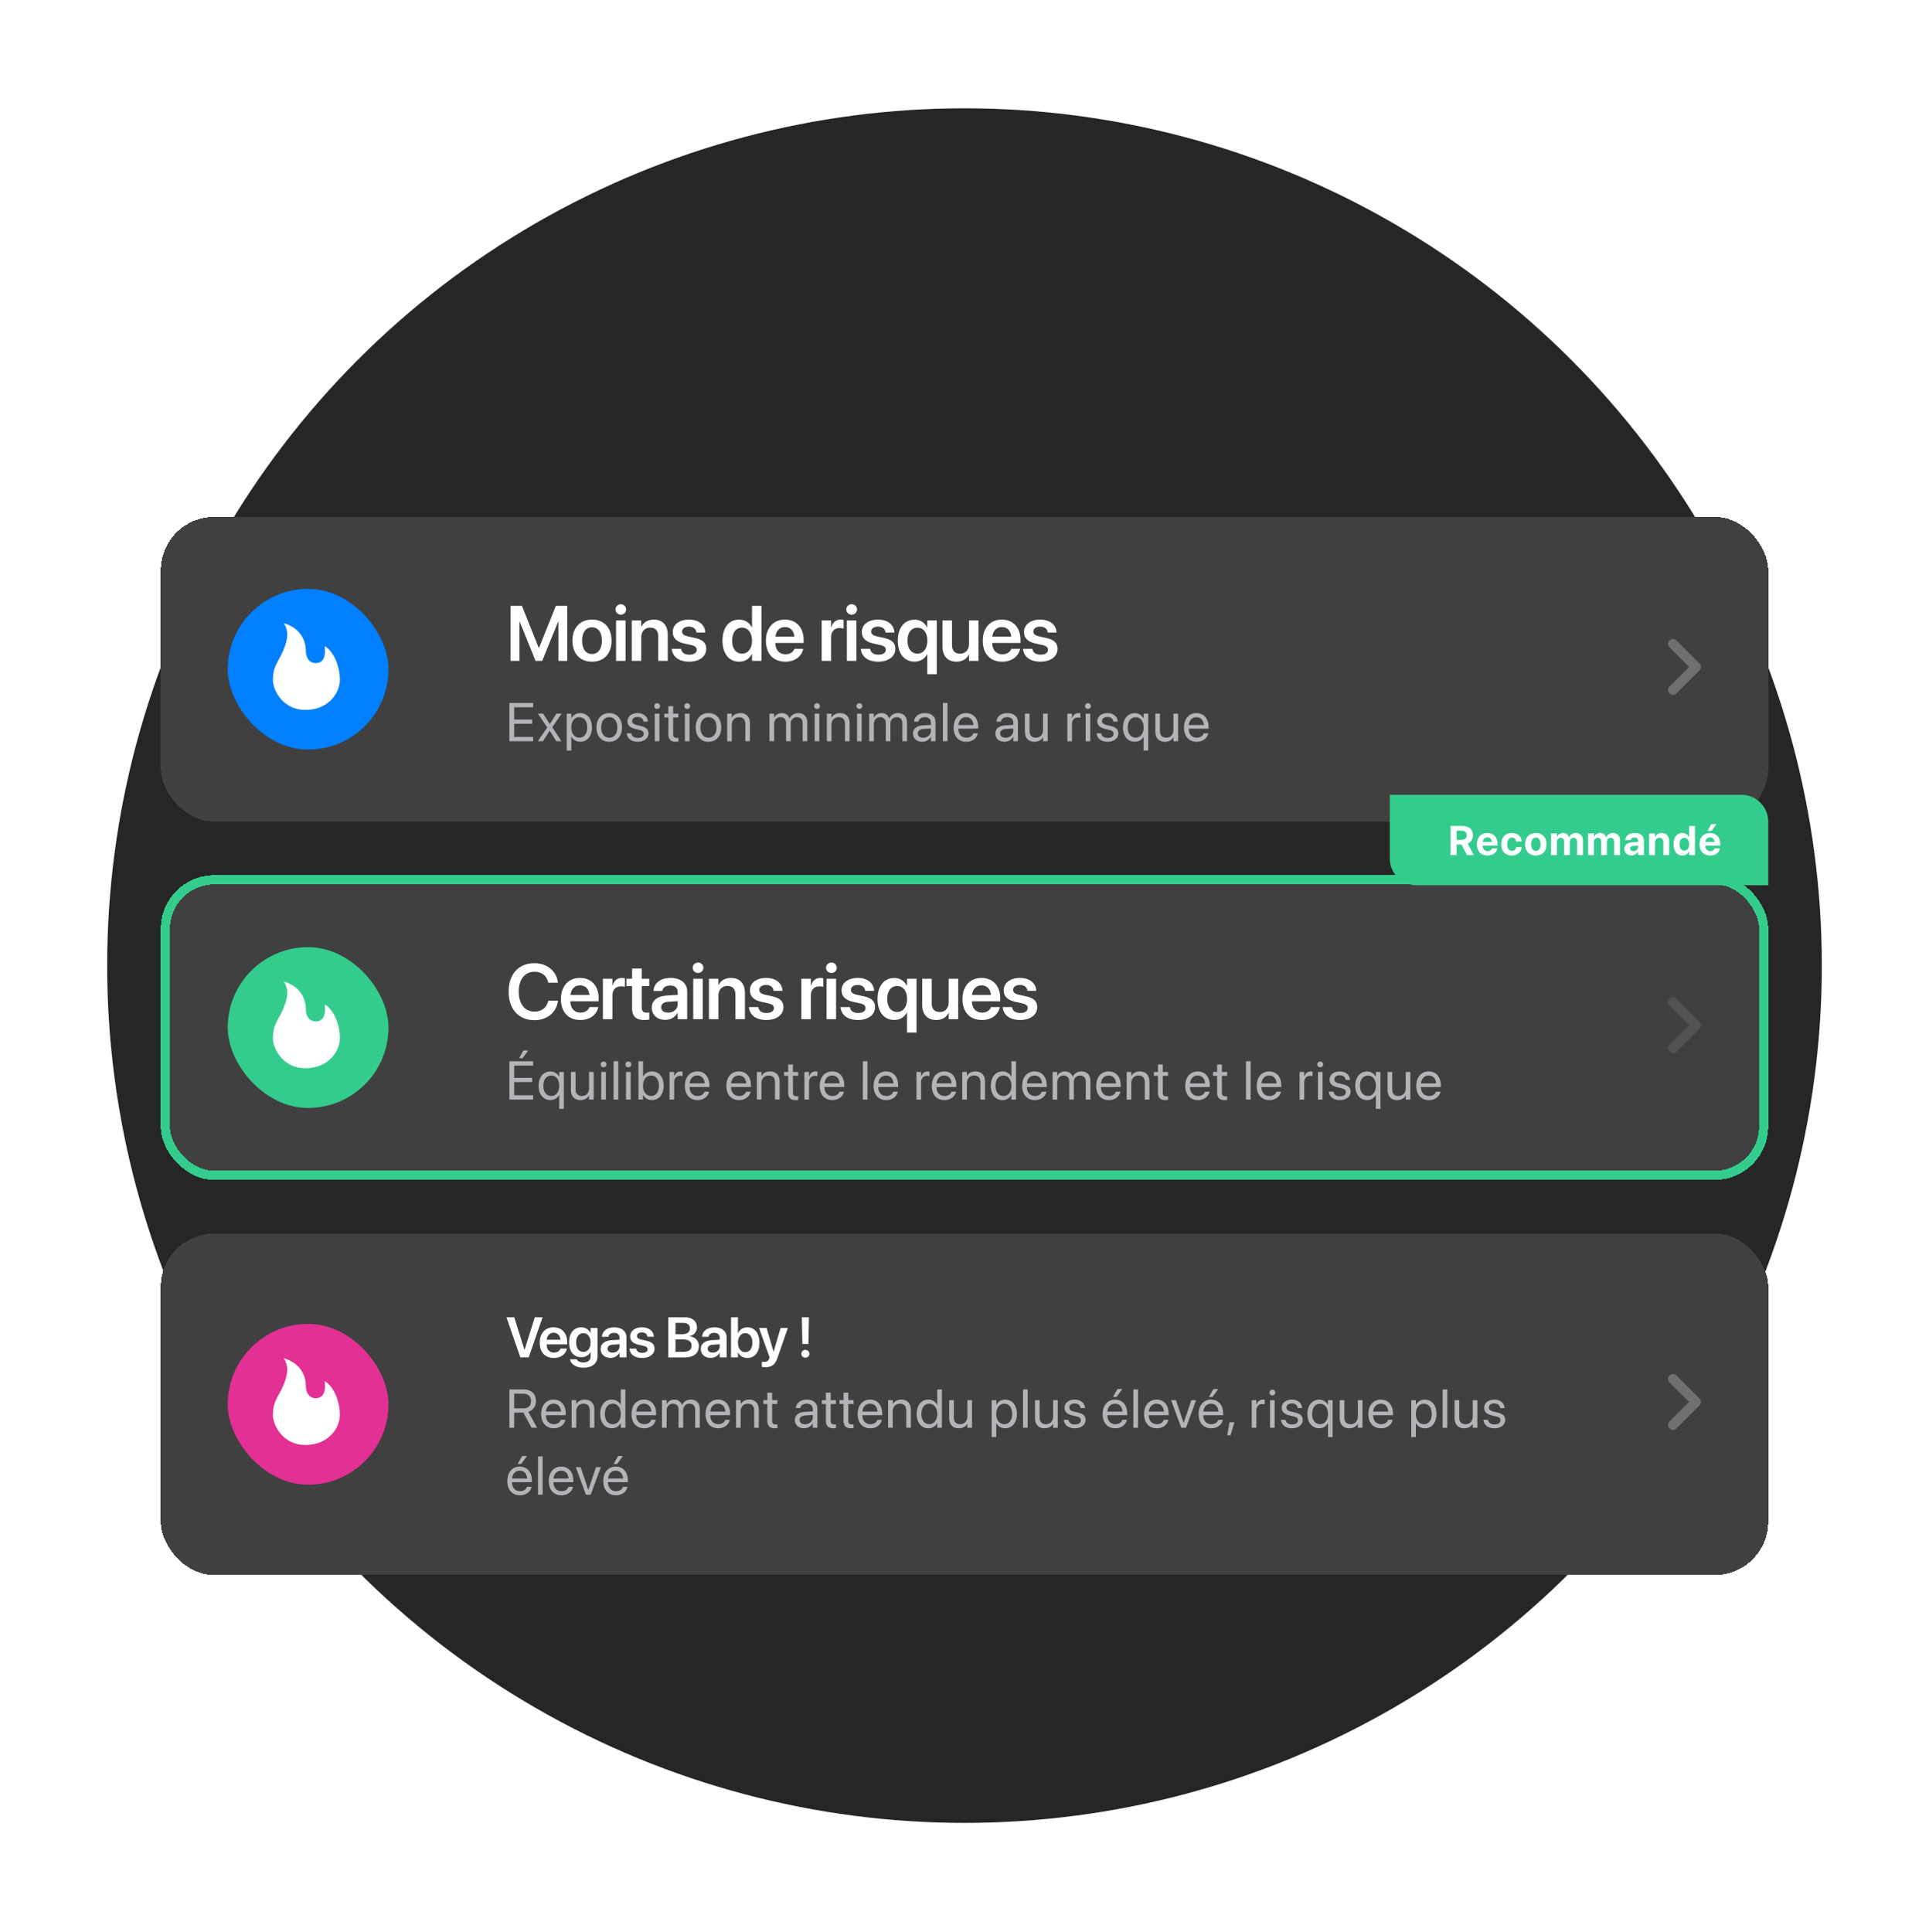 <svg xmlns="http://www.w3.org/2000/svg" width="576" height="577" fill="none"><g clip-path="url(#a)"><circle cx="288" cy="288.342" r="256" fill="#262626"/><g filter="url(#b)"><rect width="480" height="91" x="48" y="130.342" fill="#404040" rx="16" shape-rendering="crispEdges"/><rect width="48" height="48" x="68" y="151.842" fill="#0080FF" rx="24"/><path fill="#fff" fill-rule="evenodd" d="M81.488 178.992c0-3.67 1.321-5.049 2.443-7.353 1.121-2.305 3.032-6.469.792-9.546 4.812 1.335 6.584 5.064 6.584 8.044 0 2.383 1.103 3.869 2.99 3.869 1.887 0 3.106-1.402 2.673-5.071 2.904 1.74 4.524 6.354 4.524 10.057 0 3.703-3.195 9-10.35 9-6.49 0-9.656-5.669-9.656-9Z" clip-rule="evenodd"/><path fill="#fff" d="M152.446 173.342v-16.427h3.392l5.031 12.545h.08l5.032-12.545h3.392v16.427h-2.641v-11.68h-.091l-4.736 11.68h-1.992l-4.735-11.68h-.08v11.68h-2.652Zm24.324.239c-3.551 0-5.839-2.368-5.839-6.272v-.023c0-3.871 2.322-6.261 5.828-6.261 3.518 0 5.851 2.368 5.851 6.261v.023c0 3.915-2.299 6.272-5.84 6.272Zm.012-2.288c1.787 0 2.937-1.457 2.937-3.984v-.023c0-2.516-1.161-3.962-2.96-3.962-1.764 0-2.937 1.457-2.937 3.962v.023c0 2.538 1.15 3.984 2.96 3.984Zm8.593-11.748c-.888 0-1.583-.706-1.583-1.548 0-.865.695-1.56 1.583-1.56.887 0 1.571.695 1.571 1.56 0 .842-.684 1.548-1.571 1.548Zm-1.423 13.797v-12.067h2.834v12.067h-2.834Zm4.688 0v-12.067h2.834v1.89h.057c.626-1.298 1.856-2.14 3.689-2.14 2.652 0 4.166 1.707 4.166 4.508v7.809h-2.835v-7.24c0-1.719-.796-2.687-2.413-2.687-1.628 0-2.664 1.184-2.664 2.926v7.001h-2.834Zm17.176.239c-3.165 0-4.975-1.503-5.225-3.745l-.012-.103h2.789l.023.103c.216 1.036 1.002 1.65 2.436 1.65 1.378 0 2.209-.557 2.209-1.445v-.012c0-.728-.422-1.138-1.674-1.423l-2.003-.444c-2.311-.512-3.472-1.639-3.472-3.426v-.011c0-2.209 1.924-3.7 4.838-3.7 3.005 0 4.758 1.65 4.86 3.734l.012.125h-2.641l-.011-.091c-.126-.968-.9-1.674-2.22-1.674-1.252 0-2.038.581-2.038 1.469v.011c0 .695.467 1.15 1.719 1.435l2.015.444c2.493.557 3.46 1.536 3.46 3.289v.012c0 2.276-2.105 3.802-5.065 3.802Zm14.909 0c-3.051 0-4.986-2.391-4.986-6.272v-.012c0-3.893 1.946-6.272 4.974-6.272 1.708 0 3.085.876 3.768 2.322h.069v-6.432h2.834v16.427h-2.834v-2.049h-.069c-.683 1.423-2.015 2.288-3.756 2.288Zm.853-2.391c1.754 0 2.972-1.514 2.972-3.881v-.012c0-2.356-1.23-3.882-2.972-3.882-1.81 0-2.948 1.48-2.948 3.882v.012c0 2.401 1.127 3.881 2.948 3.881Zm12.93 2.391c-3.62 0-5.805-2.402-5.805-6.238v-.012c0-3.802 2.22-6.306 5.669-6.306 3.449 0 5.589 2.425 5.589 6.067v.911h-8.447c.046 2.117 1.207 3.369 3.051 3.369 1.412 0 2.334-.751 2.607-1.559l.023-.08h2.652l-.034.125c-.376 1.856-2.151 3.723-5.305 3.723Zm-.102-10.336c-1.503 0-2.63 1.013-2.857 2.868h5.657c-.205-1.912-1.298-2.868-2.8-2.868Zm10.936 10.097v-12.067h2.834v2.084h.057c.376-1.458 1.378-2.334 2.767-2.334.352 0 .683.057.899.114v2.561c-.239-.091-.672-.159-1.15-.159-1.605 0-2.573 1.013-2.573 2.8v7.001h-2.834Zm8.957-13.797c-.888 0-1.582-.706-1.582-1.548 0-.865.694-1.56 1.582-1.56a1.555 1.555 0 1 1 0 3.108Zm-1.423 13.797v-12.067h2.835v12.067h-2.835Zm9.401.239c-3.165 0-4.975-1.503-5.225-3.745l-.011-.103h2.789l.022.103c.217 1.036 1.002 1.65 2.436 1.65 1.378 0 2.209-.557 2.209-1.445v-.012c0-.728-.421-1.138-1.674-1.423l-2.003-.444c-2.311-.512-3.472-1.639-3.472-3.426v-.011c0-2.209 1.924-3.7 4.838-3.7 3.005 0 4.758 1.65 4.861 3.734l.011.125h-2.641l-.011-.091c-.125-.968-.9-1.674-2.22-1.674-1.252 0-2.038.581-2.038 1.469v.011c0 .695.467 1.15 1.719 1.435l2.015.444c2.493.557 3.461 1.536 3.461 3.289v.012c0 2.276-2.106 3.802-5.066 3.802Zm14.615 3.745v-5.988h-.057c-.672 1.366-2.038 2.231-3.768 2.231-3.028 0-4.975-2.401-4.975-6.272v-.011c0-3.859 1.97-6.238 5.02-6.238 1.708 0 3.028.91 3.711 2.311h.069v-2.084h2.834v16.051h-2.834Zm-2.937-6.147c1.764 0 2.948-1.514 2.948-3.882v-.011c0-2.345-1.195-3.848-2.948-3.848-1.822 0-2.971 1.48-2.971 3.848v.011c0 2.402 1.149 3.882 2.971 3.882Zm11.643 2.402c-2.652 0-4.166-1.708-4.166-4.508v-7.798h2.834v7.24c0 1.708.797 2.675 2.414 2.675 1.628 0 2.663-1.172 2.663-2.925v-6.99h2.835v12.067h-2.835v-1.89h-.056c-.627 1.286-1.867 2.129-3.689 2.129Zm13.659 0c-3.62 0-5.806-2.402-5.806-6.238v-.012c0-3.802 2.22-6.306 5.669-6.306 3.449 0 5.589 2.425 5.589 6.067v.911h-8.446c.045 2.117 1.207 3.369 3.051 3.369 1.411 0 2.333-.751 2.606-1.559l.023-.08h2.653l-.035.125c-.375 1.856-2.151 3.723-5.304 3.723Zm-.103-10.336c-1.502 0-2.629 1.013-2.857 2.868h5.658c-.205-1.912-1.298-2.868-2.801-2.868Zm11.541 10.336c-3.164 0-4.974-1.503-5.225-3.745l-.011-.103h2.789l.023.103c.216 1.036 1.001 1.65 2.436 1.65 1.377 0 2.208-.557 2.208-1.445v-.012c0-.728-.421-1.138-1.673-1.423l-2.004-.444c-2.311-.512-3.472-1.639-3.472-3.426v-.011c0-2.209 1.924-3.7 4.838-3.7 3.006 0 4.759 1.65 4.861 3.734l.011.125h-2.641l-.011-.091c-.125-.968-.899-1.674-2.22-1.674-1.252 0-2.037.581-2.037 1.469v.011c0 .695.466 1.15 1.719 1.435l2.014.444c2.493.557 3.461 1.536 3.461 3.289v.012c0 2.276-2.106 3.802-5.066 3.802Z"/><path fill="#B4B4B8" d="M152.109 197.342V185.91h7.082v1.284h-5.656v3.668h5.363v1.267h-5.363v3.929h5.656v1.284h-7.082Zm8.487 0 2.804-4.12-2.757-4.119h1.537l1.981 3.089h.031l1.957-3.089h1.537l-2.781 4.064 2.741 4.175h-1.529l-1.972-3.137h-.032l-1.988 3.137h-1.529Zm8.621 2.773v-11.012h1.378v1.394h.032c.515-.958 1.434-1.553 2.614-1.553 2.107 0 3.502 1.68 3.502 4.278v.008c0 2.599-1.41 4.27-3.478 4.27-1.165 0-2.123-.586-2.638-1.537h-.032v4.152h-1.378Zm3.755-3.835c1.458 0 2.361-1.172 2.361-3.05v-.008c0-1.893-.903-3.058-2.361-3.058-1.394 0-2.385 1.213-2.385 3.058v.008c0 1.838.999 3.05 2.385 3.05Zm8.954 1.22c-2.29 0-3.819-1.655-3.819-4.278v-.015c0-2.623 1.537-4.263 3.811-4.263s3.818 1.632 3.818 4.263v.015c0 2.63-1.537 4.278-3.81 4.278Zm.008-1.22c1.449 0 2.392-1.125 2.392-3.058v-.015c0-1.933-.95-3.043-2.408-3.043-1.434 0-2.4 1.117-2.4 3.043v.015c0 1.941.958 3.058 2.416 3.058Zm8.494 1.22c-1.941 0-3.113-.99-3.28-2.464l-.007-.071h1.378l.016.079c.166.824.776 1.308 1.901 1.308 1.117 0 1.783-.468 1.783-1.213v-.007c0-.595-.309-.927-1.244-1.157l-1.307-.317c-1.553-.372-2.306-1.093-2.306-2.281v-.008c0-1.418 1.244-2.425 3.027-2.425 1.806 0 2.955 1.054 3.057 2.433l.008.103h-1.315l-.008-.056c-.11-.8-.72-1.331-1.742-1.331-.999 0-1.616.483-1.616 1.212v.008c0 .563.372.951 1.283 1.173l1.307.316c1.664.405 2.266 1.062 2.266 2.234v.008c0 1.442-1.363 2.456-3.201 2.456Zm5.785-9.791a.866.866 0 0 1-.863-.864.86.86 0 0 1 .863-.863c.484 0 .864.38.864.863 0 .475-.38.864-.864.864Zm-.689 9.633v-8.239h1.379v8.239h-1.379Zm6.308.158c-1.513 0-2.258-.681-2.258-2.258v-4.998h-1.204v-1.141h1.204v-2.226H201v2.226h1.569v1.141H201v4.991c0 .879.388 1.124 1.125 1.124.167 0 .325-.023.444-.031v1.117a5.826 5.826 0 0 1-.737.055Zm3.369-9.791a.866.866 0 0 1-.863-.864.86.86 0 0 1 .863-.863c.483 0 .864.38.864.863a.862.862 0 0 1-.864.864Zm-.689 9.633v-8.239h1.378v8.239h-1.378Zm7.045.158c-2.29 0-3.819-1.655-3.819-4.278v-.015c0-2.623 1.537-4.263 3.811-4.263 2.273 0 3.818 1.632 3.818 4.263v.015c0 2.63-1.537 4.278-3.81 4.278Zm.007-1.22c1.45 0 2.393-1.125 2.393-3.058v-.015c0-1.933-.951-3.043-2.408-3.043-1.434 0-2.401 1.117-2.401 3.043v.015c0 1.941.959 3.058 2.416 3.058Zm5.572 1.062v-8.239h1.378v1.172h.032c.443-.768 1.283-1.331 2.535-1.331 1.806 0 2.852 1.173 2.852 3.05v5.348h-1.379v-5.102c0-1.339-.625-2.076-1.893-2.076-1.299 0-2.147.927-2.147 2.33v4.848h-1.378Zm12.632 0v-8.239h1.378v1.204h.032c.372-.816 1.196-1.363 2.257-1.363 1.125 0 1.957.579 2.314 1.585h.031c.46-.99 1.426-1.585 2.583-1.585 1.632 0 2.686 1.07 2.686 2.71v5.688h-1.379v-5.371c0-1.133-.626-1.807-1.711-1.807-1.093 0-1.862.816-1.862 1.941v5.237h-1.378v-5.522c0-.998-.666-1.656-1.688-1.656-1.093 0-1.885.864-1.885 2.013v5.165h-1.378Zm14.19-9.633a.867.867 0 0 1-.864-.864.86.86 0 0 1 .864-.863c.483 0 .863.38.863.863a.86.86 0 0 1-.863.864Zm-.689 9.633v-8.239h1.378v8.239h-1.378Zm3.63 0v-8.239h1.379v1.172h.031c.444-.768 1.284-1.331 2.535-1.331 1.806 0 2.852 1.173 2.852 3.05v5.348h-1.378v-5.102c0-1.339-.626-2.076-1.894-2.076-1.299 0-2.146.927-2.146 2.33v4.848h-1.379Zm9.707-9.633a.866.866 0 0 1-.864-.864.86.86 0 0 1 .864-.863c.483 0 .863.38.863.863a.86.86 0 0 1-.863.864Zm-.69 9.633v-8.239h1.379v8.239h-1.379Zm3.631 0v-8.239h1.378v1.204h.032c.372-.816 1.196-1.363 2.258-1.363 1.125 0 1.956.579 2.313 1.585h.032c.459-.99 1.426-1.585 2.582-1.585 1.632 0 2.686 1.07 2.686 2.71v5.688h-1.379v-5.371c0-1.133-.626-1.807-1.711-1.807-1.093 0-1.862.816-1.862 1.941v5.237h-1.378v-5.522c0-.998-.665-1.656-1.687-1.656-1.094 0-1.886.864-1.886 2.013v5.165h-1.378Zm15.822.158c-1.64 0-2.741-.99-2.741-2.487v-.016c0-1.402 1.093-2.282 2.987-2.393l2.36-.134v-.689c0-1.007-.657-1.617-1.806-1.617-1.061 0-1.727.507-1.885 1.244l-.016.072h-1.331l.008-.088c.119-1.354 1.299-2.448 3.24-2.448 1.949 0 3.169 1.054 3.169 2.702v5.696h-1.379v-1.339h-.031c-.483.903-1.474 1.497-2.575 1.497Zm-1.331-2.487c0 .792.65 1.291 1.64 1.291 1.299 0 2.297-.895 2.297-2.091v-.674l-2.202.135c-1.101.063-1.735.554-1.735 1.323v.016Zm7.512 2.329V185.91h1.379v11.432h-1.379Zm7.005.158c-2.368 0-3.794-1.655-3.794-4.246v-.008c0-2.551 1.457-4.302 3.707-4.302s3.621 1.672 3.621 4.144v.507h-5.934c.032 1.695.967 2.685 2.432 2.685 1.046 0 1.783-.523 2.02-1.228l.024-.071h1.355l-.016.079c-.27 1.363-1.616 2.44-3.415 2.44Zm-.095-7.336c-1.196 0-2.131.816-2.281 2.353h4.507c-.134-1.6-1.021-2.353-2.226-2.353Zm11.507 7.336c-1.64 0-2.741-.99-2.741-2.487v-.016c0-1.402 1.094-2.282 2.987-2.393l2.361-.134v-.689c0-1.007-.658-1.617-1.807-1.617-1.061 0-1.727.507-1.885 1.244l-.016.072h-1.331l.008-.088c.119-1.354 1.299-2.448 3.24-2.448 1.949 0 3.169 1.054 3.169 2.702v5.696h-1.378v-1.339h-.032c-.483.903-1.474 1.497-2.575 1.497Zm-1.331-2.487c0 .792.65 1.291 1.64 1.291 1.299 0 2.298-.895 2.298-2.091v-.674l-2.203.135c-1.101.063-1.735.554-1.735 1.323v.016Zm10.254 2.487c-1.807 0-2.852-1.172-2.852-3.05v-5.347h1.378v5.102c0 1.339.626 2.075 1.893 2.075 1.3 0 2.147-.927 2.147-2.329v-4.848h1.379v8.239h-1.379v-1.173h-.031c-.444.769-1.284 1.331-2.535 1.331Zm9.819-.158v-8.239h1.378v1.394h.032c.277-.95.99-1.553 1.917-1.553.238 0 .444.04.555.056v1.339c-.111-.04-.404-.079-.737-.079-1.069 0-1.767.744-1.767 1.996v5.086h-1.378Zm6.158-9.633a.866.866 0 0 1-.864-.864.86.86 0 0 1 .864-.863c.483 0 .863.38.863.863a.86.86 0 0 1-.863.864Zm-.69 9.633v-8.239h1.379v8.239h-1.379Zm6.554.158c-1.941 0-3.113-.99-3.28-2.464l-.008-.071h1.379l.016.079c.166.824.776 1.308 1.901 1.308 1.117 0 1.782-.468 1.782-1.213v-.007c0-.595-.309-.927-1.243-1.157l-1.308-.317c-1.552-.372-2.305-1.093-2.305-2.281v-.008c0-1.418 1.244-2.425 3.026-2.425 1.807 0 2.955 1.054 3.058 2.433l.008.103h-1.315l-.008-.056c-.111-.8-.721-1.331-1.743-1.331-.998 0-1.616.483-1.616 1.212v.008c0 .563.373.951 1.284 1.173l1.307.316c1.663.405 2.265 1.062 2.265 2.234v.008c0 1.442-1.362 2.456-3.2 2.456Zm10.752 2.615v-4.112h-.032c-.491.903-1.441 1.481-2.622 1.481-2.075 0-3.493-1.679-3.493-4.27v-.007c0-2.575 1.434-4.247 3.525-4.247 1.164 0 2.083.626 2.59 1.537h.032v-1.394h1.379v11.012h-1.379Zm-2.353-3.851c1.403 0 2.353-1.204 2.353-3.05v-.007c0-1.83-.958-3.027-2.353-3.027-1.465 0-2.384 1.181-2.384 3.027v.007c0 1.886.919 3.05 2.384 3.05Zm8.701 1.236c-1.806 0-2.852-1.172-2.852-3.05v-5.347h1.378v5.102c0 1.339.626 2.075 1.894 2.075 1.299 0 2.146-.927 2.146-2.329v-4.848h1.379v8.239h-1.379v-1.173h-.031c-.444.769-1.284 1.331-2.535 1.331Zm9.508 0c-2.368 0-3.794-1.655-3.794-4.246v-.008c0-2.551 1.457-4.302 3.707-4.302s3.62 1.672 3.62 4.144v.507h-5.933c.032 1.695.966 2.685 2.432 2.685 1.046 0 1.782-.523 2.02-1.228l.024-.071h1.354l-.015.079c-.27 1.363-1.616 2.44-3.415 2.44Zm-.095-7.336c-1.196 0-2.131.816-2.281 2.353h4.507c-.134-1.6-1.022-2.353-2.226-2.353Z"/><path fill="#fff" fill-opacity=".25" fill-rule="evenodd" d="M498.484 169.269a1.372 1.372 0 0 1 0-1.939l.118-.118a1.37 1.37 0 0 1 1.939 0l6.975 6.974a1.373 1.373 0 0 1 0 1.94l-6.975 6.974a1.37 1.37 0 0 1-1.939 0l-.118-.117a1.373 1.373 0 0 1 0-1.94l5.888-5.887-5.888-5.887Z" clip-rule="evenodd"/></g><g filter="url(#c)"><rect width="480" height="91" x="48" y="237.342" fill="#404040" rx="16" shape-rendering="crispEdges"/><rect width="477.257" height="88.257" x="49.371" y="238.713" stroke="#34CC8D" stroke-width="2.743" rx="14.629" shape-rendering="crispEdges"/><rect width="48" height="48" x="68" y="258.842" fill="#34CC8D" rx="24"/><path fill="#fff" fill-rule="evenodd" d="M81.488 285.992c0-3.67 1.321-5.049 2.443-7.353 1.121-2.305 3.032-6.469.792-9.546 4.812 1.335 6.584 5.064 6.584 8.044 0 2.383 1.103 3.869 2.99 3.869 1.887 0 3.106-1.402 2.673-5.071 2.904 1.74 4.524 6.354 4.524 10.057 0 3.703-3.195 9-10.35 9-6.49 0-9.656-5.669-9.656-9Z" clip-rule="evenodd"/><path fill="#fff" d="M159.595 280.626c-4.725 0-7.707-3.255-7.707-8.503v-.011c0-5.248 2.994-8.481 7.707-8.481 3.779 0 6.556 2.356 6.989 5.703l.011.114h-2.88l-.057-.216c-.478-1.879-1.923-3.051-4.063-3.051-2.869 0-4.702 2.288-4.702 5.931v.011c0 3.654 1.844 5.953 4.702 5.953 2.094 0 3.563-1.126 4.098-3.153l.034-.114h2.88l-.023.114c-.421 3.37-3.21 5.703-6.989 5.703Zm13.703-.045c-3.619 0-5.805-2.402-5.805-6.238v-.012c0-3.802 2.22-6.306 5.669-6.306 3.449 0 5.589 2.425 5.589 6.067v.911h-8.446c.045 2.117 1.206 3.369 3.05 3.369 1.412 0 2.334-.751 2.607-1.559l.023-.08h2.652l-.034.125c-.375 1.856-2.151 3.723-5.305 3.723Zm-.102-10.336c-1.503 0-2.63 1.013-2.857 2.868h5.657c-.205-1.912-1.297-2.868-2.8-2.868Zm6.828 10.097v-12.067h2.835v2.084h.057c.375-1.458 1.377-2.334 2.766-2.334.353 0 .683.057.899.114v2.561c-.239-.091-.671-.159-1.149-.159-1.606 0-2.573 1.013-2.573 2.8v7.001h-2.835Zm12.441.239c-2.527 0-3.723-1.025-3.723-3.506v-6.614h-1.707v-2.186h1.707v-3.062h2.88v3.062h2.243v2.186h-2.243v6.375c0 1.184.524 1.559 1.56 1.559.273 0 .489-.034.683-.045v2.128c-.33.046-.831.103-1.4.103Zm6.191-.034c-2.414 0-4.042-1.492-4.042-3.643v-.023c0-2.14 1.662-3.426 4.588-3.608l3.153-.194v-.831c0-1.218-.797-1.958-2.231-1.958-1.343 0-2.163.626-2.345 1.514l-.023.103h-2.629l.011-.137c.171-2.14 2.026-3.745 5.089-3.745 3.016 0 4.963 1.594 4.963 4.018v8.299h-2.835v-1.856h-.068c-.694 1.264-2.038 2.061-3.631 2.061Zm-1.218-3.757c0 .991.819 1.594 2.06 1.594 1.628 0 2.857-1.082 2.857-2.516v-.911l-2.755.171c-1.4.091-2.162.695-2.162 1.651v.011Zm10.983-10.245c-.888 0-1.582-.706-1.582-1.548 0-.865.694-1.56 1.582-1.56a1.555 1.555 0 1 1 0 3.108Zm-1.423 13.797v-12.067h2.834v12.067h-2.834Zm4.688 0v-12.067h2.835v1.89h.057c.626-1.298 1.855-2.14 3.688-2.14 2.652 0 4.166 1.707 4.166 4.508v7.809h-2.834v-7.24c0-1.719-.797-2.687-2.414-2.687-1.627 0-2.663 1.184-2.663 2.926v7.001h-2.835Zm17.176.239c-3.164 0-4.974-1.503-5.225-3.745l-.011-.103h2.789l.022.103c.217 1.036 1.002 1.65 2.437 1.65 1.377 0 2.208-.557 2.208-1.445v-.012c0-.728-.421-1.138-1.673-1.423l-2.004-.444c-2.311-.512-3.472-1.639-3.472-3.426v-.011c0-2.209 1.924-3.7 4.838-3.7 3.005 0 4.758 1.65 4.861 3.734l.011.125h-2.641l-.011-.091c-.125-.968-.899-1.674-2.22-1.674-1.252 0-2.038.581-2.038 1.469v.011c0 .695.467 1.15 1.719 1.435l2.015.444c2.493.557 3.461 1.536 3.461 3.289v.012c0 2.276-2.106 3.802-5.066 3.802Zm10.424-.239v-12.067h2.834v2.084h.057c.376-1.458 1.378-2.334 2.767-2.334.352 0 .683.057.899.114v2.561c-.239-.091-.672-.159-1.15-.159-1.605 0-2.573 1.013-2.573 2.8v7.001h-2.834Zm8.957-13.797c-.888 0-1.582-.706-1.582-1.548 0-.865.694-1.56 1.582-1.56a1.555 1.555 0 1 1 0 3.108Zm-1.423 13.797v-12.067h2.835v12.067h-2.835Zm9.401.239c-3.165 0-4.975-1.503-5.225-3.745l-.011-.103h2.789l.022.103c.217 1.036 1.002 1.65 2.436 1.65 1.378 0 2.209-.557 2.209-1.445v-.012c0-.728-.421-1.138-1.674-1.423l-2.003-.444c-2.311-.512-3.472-1.639-3.472-3.426v-.011c0-2.209 1.924-3.7 4.838-3.7 3.005 0 4.758 1.65 4.861 3.734l.011.125h-2.641l-.011-.091c-.125-.968-.9-1.674-2.22-1.674-1.252 0-2.038.581-2.038 1.469v.011c0 .695.467 1.15 1.719 1.435l2.015.444c2.493.557 3.461 1.536 3.461 3.289v.012c0 2.276-2.106 3.802-5.066 3.802Zm14.615 3.745v-5.988h-.057c-.672 1.366-2.038 2.231-3.768 2.231-3.028 0-4.975-2.401-4.975-6.272v-.011c0-3.859 1.97-6.238 5.02-6.238 1.708 0 3.028.91 3.711 2.311h.069v-2.084h2.834v16.051h-2.834Zm-2.937-6.147c1.764 0 2.948-1.514 2.948-3.882v-.011c0-2.345-1.195-3.848-2.948-3.848-1.822 0-2.971 1.48-2.971 3.848v.011c0 2.402 1.149 3.882 2.971 3.882Zm11.643 2.402c-2.652 0-4.166-1.708-4.166-4.508v-7.798h2.834v7.24c0 1.708.797 2.675 2.414 2.675 1.628 0 2.663-1.172 2.663-2.925v-6.99h2.835v12.067h-2.835v-1.89h-.056c-.627 1.286-1.867 2.129-3.689 2.129Zm13.659 0c-3.62 0-5.806-2.402-5.806-6.238v-.012c0-3.802 2.22-6.306 5.669-6.306 3.449 0 5.589 2.425 5.589 6.067v.911h-8.446c.045 2.117 1.207 3.369 3.051 3.369 1.411 0 2.333-.751 2.606-1.559l.023-.08h2.653l-.035.125c-.375 1.856-2.151 3.723-5.304 3.723Zm-.103-10.336c-1.502 0-2.629 1.013-2.857 2.868h5.658c-.205-1.912-1.298-2.868-2.801-2.868Zm11.541 10.336c-3.164 0-4.974-1.503-5.225-3.745l-.011-.103h2.789l.023.103c.216 1.036 1.001 1.65 2.436 1.65 1.377 0 2.208-.557 2.208-1.445v-.012c0-.728-.421-1.138-1.673-1.423l-2.004-.444c-2.311-.512-3.472-1.639-3.472-3.426v-.011c0-2.209 1.924-3.7 4.838-3.7 3.006 0 4.759 1.65 4.861 3.734l.011.125h-2.641l-.011-.091c-.125-.968-.899-1.674-2.22-1.674-1.252 0-2.037.581-2.037 1.469v.011c0 .695.466 1.15 1.719 1.435l2.014.444c2.493.557 3.461 1.536 3.461 3.289v.012c0 2.276-2.106 3.802-5.066 3.802Z"/><path fill="#B4B4B8" d="M156.046 291.991h-1.045l1.291-2.289h1.418l-1.664 2.289Zm-3.937 12.351V292.91h7.082v1.284h-5.656v3.668h5.363v1.267h-5.363v3.929h5.656v1.284h-7.082Zm14.872 2.773v-4.112h-.032c-.491.903-1.442 1.481-2.622 1.481-2.076 0-3.494-1.679-3.494-4.27v-.007c0-2.575 1.434-4.247 3.526-4.247 1.164 0 2.083.626 2.59 1.537h.032v-1.394h1.378v11.012h-1.378Zm-2.353-3.851c1.402 0 2.353-1.204 2.353-3.05v-.007c0-1.83-.959-3.027-2.353-3.027-1.466 0-2.385 1.181-2.385 3.027v.007c0 1.886.919 3.05 2.385 3.05Zm8.7 1.236c-1.806 0-2.852-1.172-2.852-3.05v-5.347h1.379v5.102c0 1.339.626 2.075 1.893 2.075 1.299 0 2.147-.927 2.147-2.329v-4.848h1.379v8.239h-1.379v-1.173h-.032c-.443.769-1.283 1.331-2.535 1.331Zm6.895-9.791a.866.866 0 0 1-.864-.864.86.86 0 0 1 .864-.863c.483 0 .863.38.863.863a.86.86 0 0 1-.863.864Zm-.69 9.633v-8.239h1.379v8.239h-1.379Zm3.702 0V292.91h1.378v11.432h-1.378Zm4.391-9.633a.867.867 0 0 1-.864-.864.86.86 0 0 1 .864-.863c.483 0 .863.38.863.863a.86.86 0 0 1-.863.864Zm-.689 9.633v-8.239h1.378v8.239h-1.378Zm7.726.158c-1.181 0-2.1-.594-2.615-1.552h-.031v1.394h-1.379V292.91h1.379v4.571h.031c.515-.95 1.474-1.537 2.638-1.537 2.068 0 3.478 1.672 3.478 4.27v.008c0 2.599-1.394 4.278-3.501 4.278Zm-.27-1.22c1.458 0 2.361-1.164 2.361-3.058v-.008c0-1.877-.903-3.05-2.361-3.05-1.386 0-2.384 1.213-2.384 3.05v.008c0 1.846.99 3.058 2.384 3.058Zm5.532 1.062v-8.239h1.378v1.394h.032c.277-.95.99-1.553 1.917-1.553.238 0 .444.04.555.056v1.339c-.111-.04-.404-.079-.737-.079-1.069 0-1.767.744-1.767 1.996v5.086h-1.378Zm8.376.158c-2.369 0-3.795-1.655-3.795-4.246v-.008c0-2.551 1.458-4.302 3.707-4.302 2.25 0 3.621 1.672 3.621 4.144v.507H205.9c.032 1.695.967 2.685 2.432 2.685 1.046 0 1.783-.523 2.02-1.228l.024-.071h1.355l-.016.079c-.269 1.363-1.616 2.44-3.414 2.44Zm-.095-7.336c-1.197 0-2.131.816-2.282 2.353h4.508c-.135-1.6-1.022-2.353-2.226-2.353Zm12.489 7.336c-2.369 0-3.795-1.655-3.795-4.246v-.008c0-2.551 1.458-4.302 3.708-4.302s3.62 1.672 3.62 4.144v.507h-5.934c.032 1.695.967 2.685 2.432 2.685 1.046 0 1.783-.523 2.021-1.228l.023-.071h1.355l-.016.079c-.269 1.363-1.616 2.44-3.414 2.44Zm-.095-7.336c-1.196 0-2.131.816-2.282 2.353h4.508c-.135-1.6-1.022-2.353-2.226-2.353Zm5.397 7.178v-8.239h1.378v1.172h.032c.443-.768 1.283-1.331 2.535-1.331 1.806 0 2.852 1.173 2.852 3.05v5.348h-1.379v-5.102c0-1.339-.625-2.076-1.893-2.076-1.299 0-2.147.927-2.147 2.33v4.848h-1.378Zm11.608.158c-1.514 0-2.258-.681-2.258-2.258v-4.998h-1.204v-1.141h1.204v-2.226h1.426v2.226h1.568v1.141h-1.568v4.991c0 .879.388 1.124 1.125 1.124.166 0 .324-.023.443-.031v1.117a5.809 5.809 0 0 1-.736.055Zm2.592-.158v-8.239h1.379v1.394h.031c.277-.95.99-1.553 1.917-1.553.238 0 .444.04.555.056v1.339c-.111-.04-.404-.079-.737-.079-1.069 0-1.766.744-1.766 1.996v5.086h-1.379Zm8.376.158c-2.369 0-3.795-1.655-3.795-4.246v-.008c0-2.551 1.458-4.302 3.708-4.302 2.249 0 3.62 1.672 3.62 4.144v.507h-5.934c.032 1.695.967 2.685 2.432 2.685 1.046 0 1.783-.523 2.021-1.228l.023-.071h1.355l-.016.079c-.269 1.363-1.616 2.44-3.414 2.44Zm-.095-7.336c-1.197 0-2.131.816-2.282 2.353h4.508c-.135-1.6-1.022-2.353-2.226-2.353Zm9.17 7.178V292.91h1.378v11.432h-1.378Zm7.005.158c-2.369 0-3.795-1.655-3.795-4.246v-.008c0-2.551 1.458-4.302 3.708-4.302 2.249 0 3.62 1.672 3.62 4.144v.507h-5.934c.032 1.695.967 2.685 2.432 2.685 1.046 0 1.783-.523 2.02-1.228l.024-.071h1.355l-.016.079c-.269 1.363-1.616 2.44-3.414 2.44Zm-.095-7.336c-1.197 0-2.131.816-2.282 2.353h4.508c-.135-1.6-1.022-2.353-2.226-2.353Zm9.098 7.178v-8.239h1.379v1.394h.031c.278-.95.991-1.553 1.917-1.553.238 0 .444.04.555.056v1.339c-.111-.04-.404-.079-.737-.079-1.069 0-1.766.744-1.766 1.996v5.086h-1.379Zm8.376.158c-2.369 0-3.795-1.655-3.795-4.246v-.008c0-2.551 1.458-4.302 3.708-4.302s3.62 1.672 3.62 4.144v.507h-5.933c.031 1.695.966 2.685 2.432 2.685 1.045 0 1.782-.523 2.02-1.228l.023-.071h1.355l-.016.079c-.269 1.363-1.616 2.44-3.414 2.44Zm-.095-7.336c-1.196 0-2.131.816-2.282 2.353h4.508c-.135-1.6-1.022-2.353-2.226-2.353Zm5.397 7.178v-8.239h1.378v1.172h.032c.444-.768 1.283-1.331 2.535-1.331 1.806 0 2.852 1.173 2.852 3.05v5.348h-1.379v-5.102c0-1.339-.625-2.076-1.893-2.076-1.299 0-2.147.927-2.147 2.33v4.848h-1.378Zm12.027.158c-2.107 0-3.501-1.679-3.501-4.278v-.008c0-2.598 1.41-4.27 3.478-4.27 1.164 0 2.123.587 2.638 1.537h.031v-4.571h1.379v11.432h-1.379v-1.394h-.031c-.515.958-1.434 1.552-2.615 1.552Zm.27-1.22c1.394 0 2.384-1.212 2.384-3.058v-.008c0-1.837-.998-3.05-2.384-3.05-1.458 0-2.361 1.173-2.361 3.05v.008c0 1.894.903 3.058 2.361 3.058Zm9.382 1.22c-2.369 0-3.795-1.655-3.795-4.246v-.008c0-2.551 1.458-4.302 3.707-4.302 2.25 0 3.621 1.672 3.621 4.144v.507h-5.934c.032 1.695.967 2.685 2.432 2.685 1.046 0 1.783-.523 2.02-1.228l.024-.071h1.355l-.016.079c-.269 1.363-1.616 2.44-3.414 2.44Zm-.096-7.336c-1.196 0-2.131.816-2.281 2.353h4.508c-.135-1.6-1.022-2.353-2.227-2.353Zm5.397 7.178v-8.239h1.379v1.204h.032c.372-.816 1.196-1.363 2.257-1.363 1.125 0 1.957.579 2.314 1.585h.031c.46-.99 1.426-1.585 2.583-1.585 1.632 0 2.685 1.07 2.685 2.71v5.688h-1.378v-5.371c0-1.133-.626-1.807-1.711-1.807-1.093 0-1.862.816-1.862 1.941v5.237h-1.378v-5.522c0-.998-.666-1.656-1.688-1.656-1.093 0-1.885.864-1.885 2.013v5.165h-1.379Zm16.805.158c-2.369 0-3.795-1.655-3.795-4.246v-.008c0-2.551 1.458-4.302 3.708-4.302s3.62 1.672 3.62 4.144v.507h-5.933c.031 1.695.966 2.685 2.432 2.685 1.045 0 1.782-.523 2.02-1.228l.024-.071h1.354l-.016.079c-.269 1.363-1.616 2.44-3.414 2.44Zm-.095-7.336c-1.196 0-2.131.816-2.282 2.353h4.508c-.135-1.6-1.022-2.353-2.226-2.353Zm5.397 7.178v-8.239h1.378v1.172h.032c.444-.768 1.283-1.331 2.535-1.331 1.806 0 2.852 1.173 2.852 3.05v5.348h-1.378v-5.102c0-1.339-.626-2.076-1.894-2.076-1.299 0-2.147.927-2.147 2.33v4.848h-1.378Zm11.608.158c-1.513 0-2.258-.681-2.258-2.258v-4.998h-1.204v-1.141h1.204v-2.226h1.426v2.226h1.569v1.141h-1.569v4.991c0 .879.388 1.124 1.125 1.124.166 0 .325-.023.444-.031v1.117a5.841 5.841 0 0 1-.737.055Zm9.685 0c-2.369 0-3.795-1.655-3.795-4.246v-.008c0-2.551 1.458-4.302 3.707-4.302 2.25 0 3.621 1.672 3.621 4.144v.507h-5.934c.032 1.695.967 2.685 2.432 2.685 1.046 0 1.783-.523 2.02-1.228l.024-.071h1.355l-.016.079c-.269 1.363-1.616 2.44-3.414 2.44Zm-.095-7.336c-1.197 0-2.131.816-2.282 2.353h4.508c-.135-1.6-1.022-2.353-2.226-2.353Zm8.074 7.336c-1.513 0-2.258-.681-2.258-2.258v-4.998h-1.204v-1.141h1.204v-2.226h1.426v2.226h1.569v1.141h-1.569v4.991c0 .879.389 1.124 1.125 1.124.167 0 .325-.023.444-.031v1.117a5.811 5.811 0 0 1-.737.055Zm6.366-.158V292.91h1.378v11.432h-1.378Zm7.005.158c-2.369 0-3.795-1.655-3.795-4.246v-.008c0-2.551 1.458-4.302 3.708-4.302s3.62 1.672 3.62 4.144v.507h-5.934c.032 1.695.967 2.685 2.432 2.685 1.046 0 1.783-.523 2.021-1.228l.023-.071h1.355l-.016.079c-.269 1.363-1.616 2.44-3.414 2.44Zm-.095-7.336c-1.196 0-2.131.816-2.282 2.353h4.508c-.135-1.6-1.022-2.353-2.226-2.353Zm9.098 7.178v-8.239h1.379v1.394h.031c.278-.95.991-1.553 1.918-1.553.237 0 .443.04.554.056v1.339c-.111-.04-.404-.079-.737-.079-1.069 0-1.766.744-1.766 1.996v5.086h-1.379Zm6.158-9.633a.867.867 0 0 1-.864-.864.86.86 0 0 1 .864-.863c.483 0 .863.38.863.863a.86.86 0 0 1-.863.864Zm-.689 9.633v-8.239h1.378v8.239h-1.378Zm6.553.158c-1.941 0-3.113-.99-3.28-2.464l-.007-.071h1.378l.016.079c.166.824.776 1.308 1.901 1.308 1.117 0 1.783-.468 1.783-1.213v-.007c0-.595-.309-.927-1.244-1.157l-1.307-.317c-1.553-.372-2.306-1.093-2.306-2.281v-.008c0-1.418 1.244-2.425 3.027-2.425 1.806 0 2.954 1.054 3.057 2.433l.008.103H401.8l-.008-.056c-.11-.8-.72-1.331-1.742-1.331-.999 0-1.617.483-1.617 1.212v.008c0 .563.373.951 1.284 1.173l1.307.316c1.664.405 2.266 1.062 2.266 2.234v.008c0 1.442-1.363 2.456-3.201 2.456Zm10.752 2.615v-4.112h-.031c-.491.903-1.442 1.481-2.622 1.481-2.076 0-3.494-1.679-3.494-4.27v-.007c0-2.575 1.434-4.247 3.525-4.247 1.165 0 2.084.626 2.591 1.537h.031v-1.394h1.379v11.012h-1.379Zm-2.352-3.851c1.402 0 2.352-1.204 2.352-3.05v-.007c0-1.83-.958-3.027-2.352-3.027-1.466 0-2.385 1.181-2.385 3.027v.007c0 1.886.919 3.05 2.385 3.05Zm8.7 1.236c-1.806 0-2.852-1.172-2.852-3.05v-5.347h1.379v5.102c0 1.339.625 2.075 1.893 2.075 1.299 0 2.147-.927 2.147-2.329v-4.848h1.378v8.239h-1.378v-1.173h-.032c-.444.769-1.283 1.331-2.535 1.331Zm9.509 0c-2.369 0-3.795-1.655-3.795-4.246v-.008c0-2.551 1.458-4.302 3.707-4.302 2.25 0 3.621 1.672 3.621 4.144v.507h-5.934c.032 1.695.967 2.685 2.432 2.685 1.046 0 1.783-.523 2.02-1.228l.024-.071h1.355l-.016.079c-.269 1.363-1.616 2.44-3.414 2.44Zm-.096-7.336c-1.196 0-2.131.816-2.281 2.353h4.508c-.135-1.6-1.022-2.353-2.227-2.353Z"/><path fill="#525252" fill-rule="evenodd" d="M498.484 276.269a1.372 1.372 0 0 1 0-1.939l.118-.118a1.37 1.37 0 0 1 1.939 0l6.975 6.974a1.373 1.373 0 0 1 0 1.94l-6.975 6.974a1.37 1.37 0 0 1-1.939 0l-.118-.117a1.373 1.373 0 0 1 0-1.94l5.888-5.887-5.888-5.887Z" clip-rule="evenodd"/></g><path fill="#34CC8D" d="M415 237.342h105a8 8 0 0 1 8 8v19H423a8 8 0 0 1-8-8v-19Z"/><path fill="#fff" d="M433.121 255.342v-8.696h3.592c1.953 0 3.11 1.036 3.11 2.784v.012c0 1.145-.609 2.097-1.573 2.477l1.832 3.423h-2.061l-1.621-3.152h-1.459v3.152h-1.82Zm1.82-4.532h1.573c.904 0 1.447-.512 1.447-1.368v-.012c0-.832-.573-1.362-1.471-1.362h-1.549v2.742Zm9.229 4.664c-1.977 0-3.176-1.283-3.176-3.35v-.006c0-2.055 1.211-3.369 3.103-3.369 1.893 0 3.08 1.283 3.08 3.236v.542h-4.448c.018 1.031.579 1.634 1.477 1.634.723 0 1.163-.398 1.29-.76l.012-.036h1.615l-.018.066c-.199.953-1.091 2.043-2.935 2.043Zm-.042-5.411c-.724 0-1.266.482-1.381 1.356h2.743c-.109-.892-.633-1.356-1.362-1.356Zm7.323 5.411c-1.97 0-3.188-1.283-3.188-3.368v-.006c0-2.068 1.236-3.351 3.17-3.351 1.754 0 2.869 1.079 2.935 2.477v.042h-1.633l-.012-.054c-.109-.615-.536-1.085-1.266-1.085-.861 0-1.404.741-1.404 1.977v.006c0 1.265.543 1.982 1.41 1.982.706 0 1.145-.434 1.266-1.084l.006-.055h1.639v.036c-.084 1.411-1.199 2.483-2.923 2.483Zm7.149 0c-1.964 0-3.2-1.259-3.2-3.362v-.012c0-2.08 1.266-3.351 3.194-3.351 1.935 0 3.207 1.259 3.207 3.351v.012c0 2.109-1.248 3.362-3.201 3.362Zm.006-1.38c.856 0 1.405-.723 1.405-1.982v-.012c0-1.248-.561-1.971-1.417-1.971-.849 0-1.404.723-1.404 1.971v.012c0 1.265.549 1.982 1.416 1.982Zm4.516 1.248v-6.461h1.76v1.085h.036c.265-.735.94-1.217 1.808-1.217.904 0 1.561.482 1.778 1.332h.036c.289-.814 1.06-1.332 2.007-1.332 1.265 0 2.115.874 2.115 2.175v4.418h-1.76v-3.978c0-.747-.373-1.157-1.054-1.157-.669 0-1.109.488-1.109 1.205v3.93h-1.694v-4.032c0-.693-.391-1.103-1.042-1.103-.669 0-1.121.506-1.121 1.236v3.899h-1.76Zm11.066 0v-6.461h1.76v1.085h.036c.265-.735.94-1.217 1.808-1.217.904 0 1.561.482 1.778 1.332h.036c.289-.814 1.061-1.332 2.007-1.332 1.266 0 2.115.874 2.115 2.175v4.418h-1.759v-3.978c0-.747-.374-1.157-1.055-1.157-.669 0-1.109.488-1.109 1.205v3.93h-1.693v-4.032c0-.693-.392-1.103-1.043-1.103-.669 0-1.121.506-1.121 1.236v3.899h-1.76Zm12.989.102c-1.296 0-2.169-.813-2.169-1.952v-.012c0-1.176.91-1.863 2.513-1.965l1.597-.096v-.398c0-.573-.374-.928-1.061-.928-.657 0-1.055.307-1.139.723l-.012.054h-1.609l.006-.072c.096-1.193 1.121-2.049 2.826-2.049 1.67 0 2.748.862 2.748 2.163v4.43h-1.759v-.964h-.037c-.367.662-1.054 1.066-1.904 1.066Zm-.428-2.043c0 .476.392.76 1.001.76.789 0 1.368-.507 1.368-1.182v-.464l-1.332.085c-.681.042-1.037.331-1.037.789v.012Zm5.679 1.941v-6.461h1.76v1.061h.036c.331-.741.994-1.193 1.97-1.193 1.423 0 2.23.91 2.23 2.422v4.171h-1.76v-3.809c0-.844-.397-1.326-1.187-1.326-.789 0-1.289.579-1.289 1.422v3.713h-1.76Zm9.915.132c-1.627 0-2.628-1.265-2.628-3.362v-.006c0-2.104 1.001-3.357 2.628-3.357.916 0 1.639.47 1.989 1.253h.036v-3.356h1.76v8.696h-1.76v-1.103h-.036c-.344.765-1.055 1.235-1.989 1.235Zm.591-1.458c.855 0 1.44-.735 1.44-1.904v-.006c0-1.164-.591-1.899-1.44-1.899-.874 0-1.429.717-1.429 1.899v.006c0 1.175.549 1.904 1.429 1.904Zm8.119-5.858h-1.181l1.097-2.061h1.561l-1.477 2.061Zm-.398 7.316c-1.976 0-3.176-1.283-3.176-3.35v-.006c0-2.055 1.212-3.369 3.104-3.369 1.892 0 3.08 1.283 3.08 3.236v.542h-4.448c.018 1.031.578 1.634 1.476 1.634.724 0 1.164-.398 1.29-.76l.012-.036h1.615l-.018.066c-.199.953-1.091 2.043-2.935 2.043Zm-.042-5.411c-.723 0-1.265.482-1.38 1.356h2.742c-.108-.892-.633-1.356-1.362-1.356Z"/><g filter="url(#d)"><rect width="480" height="102" x="48" y="344.342" fill="#404040" rx="16" shape-rendering="crispEdges"/><rect width="48" height="48" x="68" y="371.342" fill="#E33095" rx="24"/><path fill="#fff" fill-rule="evenodd" d="M81.488 398.492c0-3.67 1.321-5.049 2.443-7.353 1.121-2.305 3.032-6.469.792-9.546 4.812 1.335 6.584 5.064 6.584 8.044 0 2.383 1.103 3.869 2.99 3.869 1.887 0 3.106-1.402 2.673-5.071 2.904 1.74 4.524 6.354 4.524 10.057 0 3.703-3.195 9-10.35 9-6.49 0-9.656-5.669-9.656-9Z" clip-rule="evenodd"/><path fill="#fff" d="m155.375 381.342-4.151-11.978h2.333l3.038 9.695h.041l3.047-9.695h2.332l-4.159 11.978h-2.481Zm10.009.174c-2.64 0-4.233-1.751-4.233-4.549v-.008c0-2.772 1.618-4.599 4.133-4.599 2.516 0 4.076 1.768 4.076 4.425v.664h-6.159c.033 1.544.88 2.457 2.224 2.457 1.03 0 1.702-.548 1.901-1.137l.017-.059h1.934l-.025.092c-.274 1.353-1.569 2.714-3.868 2.714Zm-.075-7.537c-1.095 0-1.917.739-2.083 2.092h4.125c-.149-1.395-.946-2.092-2.042-2.092Zm8.947 10.442c-2.332 0-3.801-1.062-4.051-2.44l-.016-.075h2.034l.024.067c.225.506.93.888 2.009.888 1.345 0 2.084-.714 2.084-1.835v-1.27h-.042c-.489.938-1.486 1.536-2.747 1.536-2.208 0-3.628-1.693-3.628-4.433v-.008c0-2.781 1.436-4.491 3.661-4.491 1.245 0 2.208.664 2.706 1.677h.05v-1.494h2.067v8.55c0 1.992-1.602 3.328-4.151 3.328Zm-.058-4.723c1.287 0 2.15-1.087 2.15-2.797v-.008c0-1.702-.872-2.789-2.15-2.789-1.328 0-2.166 1.07-2.166 2.78v.009c0 1.734.838 2.805 2.166 2.805Zm8.092 1.793c-1.76 0-2.947-1.087-2.947-2.656v-.017c0-1.56 1.212-2.498 3.346-2.631l2.299-.141v-.606c0-.888-.581-1.428-1.627-1.428-.98 0-1.577.457-1.71 1.104l-.017.075h-1.917l.008-.1c.125-1.56 1.478-2.731 3.711-2.731 2.199 0 3.619 1.162 3.619 2.931v6.051h-2.067v-1.353h-.05c-.506.921-1.486 1.502-2.648 1.502Zm-.888-2.739c0 .722.598 1.162 1.502 1.162 1.187 0 2.084-.789 2.084-1.834v-.664l-2.009.124c-1.021.066-1.577.506-1.577 1.204v.008Zm10.35 2.764c-2.308 0-3.628-1.096-3.81-2.731l-.009-.075h2.034l.017.075c.157.756.73 1.204 1.776 1.204 1.004 0 1.61-.407 1.61-1.054v-.009c0-.531-.307-.83-1.22-1.037l-1.461-.324c-1.685-.374-2.531-1.195-2.531-2.499v-.008c0-1.61 1.402-2.698 3.527-2.698 2.192 0 3.47 1.204 3.545 2.723l.008.091h-1.926l-.008-.066c-.091-.706-.656-1.22-1.619-1.22-.913 0-1.485.423-1.485 1.07v.009c0 .506.34.838 1.253 1.046l1.469.323c1.818.407 2.524 1.121 2.524 2.399v.009c0 1.66-1.536 2.772-3.694 2.772Zm7.808-.174v-11.978h4.972c2.184 0 3.586 1.178 3.586 2.996v.017c0 1.287-.971 2.44-2.257 2.615v.041c1.685.15 2.83 1.328 2.83 2.905v.017c0 2.092-1.552 3.387-4.109 3.387h-5.022Zm4.433-10.31h-2.291v3.395h1.926c1.544 0 2.374-.631 2.374-1.76v-.016c0-1.038-.739-1.619-2.009-1.619Zm-.025 4.947h-2.266v3.694h2.391c1.568 0 2.415-.639 2.415-1.842v-.017c0-1.204-.863-1.835-2.54-1.835Zm8.233 5.512c-1.76 0-2.947-1.087-2.947-2.656v-.017c0-1.56 1.212-2.498 3.346-2.631l2.299-.141v-.606c0-.888-.581-1.428-1.627-1.428-.98 0-1.577.457-1.71 1.104l-.017.075h-1.917l.008-.1c.125-1.56 1.478-2.731 3.711-2.731 2.199 0 3.619 1.162 3.619 2.931v6.051h-2.067v-1.353h-.05c-.506.921-1.486 1.502-2.648 1.502Zm-.888-2.739c0 .722.598 1.162 1.502 1.162 1.187 0 2.084-.789 2.084-1.834v-.664l-2.009.124c-1.021.066-1.577.506-1.577 1.204v.008Zm11.827 2.764c-1.27 0-2.241-.631-2.739-1.668h-.05v1.494h-2.067v-11.978h2.067v4.69h.05c.498-1.054 1.502-1.694 2.748-1.694 2.208 0 3.627 1.735 3.627 4.574v.008c0 2.831-1.411 4.574-3.636 4.574Zm-.622-1.743c1.328 0 2.15-1.079 2.15-2.831v-.008c0-1.751-.83-2.83-2.15-2.83-1.27 0-2.167 1.112-2.167 2.83v.008c0 1.727.888 2.831 2.167 2.831Zm6.041 4.491c-.398 0-.813-.05-1.062-.092v-1.577c.158.033.398.075.689.075.788 0 1.228-.224 1.494-.963l.125-.357-3.163-8.807h2.258l2.058 7.039h.058l2.067-7.039h2.175l-3.162 9.098c-.673 1.934-1.702 2.623-3.537 2.623Zm11.03-6.931-.166-7.969h2.133l-.166 7.969h-1.801Zm.896 4.1c-.672 0-1.203-.515-1.203-1.17 0-.664.531-1.171 1.203-1.171.681 0 1.212.507 1.212 1.171 0 .655-.531 1.17-1.212 1.17Z"/><path fill="#B4B4B8" d="M152.109 402.342V390.91h4.286c2.202 0 3.644 1.347 3.644 3.407v.016c0 1.584-.871 2.812-2.297 3.264l2.646 4.745h-1.672l-2.448-4.524h-2.733v4.524h-1.426Zm1.426-5.783h2.733c1.466 0 2.298-.792 2.298-2.195v-.016c0-1.362-.896-2.17-2.361-2.17h-2.67v4.381Zm11.853 5.941c-2.368 0-3.794-1.655-3.794-4.246v-.008c0-2.551 1.457-4.302 3.707-4.302s3.621 1.672 3.621 4.144v.507h-5.934c.032 1.695.967 2.685 2.432 2.685 1.046 0 1.783-.523 2.02-1.228l.024-.071h1.355l-.016.079c-.27 1.363-1.616 2.44-3.415 2.44Zm-.095-7.336c-1.196 0-2.131.816-2.281 2.353h4.507c-.134-1.6-1.021-2.353-2.226-2.353Zm5.397 7.178v-8.239h1.379v1.172h.031c.444-.768 1.284-1.331 2.535-1.331 1.807 0 2.852 1.173 2.852 3.05v5.348h-1.378v-5.102c0-1.339-.626-2.076-1.893-2.076-1.3 0-2.147.927-2.147 2.33v4.848h-1.379Zm12.028.158c-2.107 0-3.502-1.679-3.502-4.278v-.008c0-2.598 1.411-4.27 3.478-4.27 1.165 0 2.123.587 2.638 1.537h.032v-4.571h1.378v11.432h-1.378v-1.394h-.032c-.515.958-1.434 1.552-2.614 1.552Zm.269-1.22c1.395 0 2.385-1.212 2.385-3.058v-.008c0-1.837-.998-3.05-2.385-3.05-1.457 0-2.36 1.173-2.36 3.05v.008c0 1.894.903 3.058 2.36 3.058Zm9.382 1.22c-2.369 0-3.795-1.655-3.795-4.246v-.008c0-2.551 1.458-4.302 3.708-4.302s3.62 1.672 3.62 4.144v.507h-5.933c.031 1.695.966 2.685 2.432 2.685 1.045 0 1.782-.523 2.02-1.228l.024-.071h1.354l-.016.079c-.269 1.363-1.616 2.44-3.414 2.44Zm-.095-7.336c-1.196 0-2.131.816-2.282 2.353h4.508c-.135-1.6-1.022-2.353-2.226-2.353Zm5.397 7.178v-8.239h1.378v1.204h.032c.372-.816 1.196-1.363 2.258-1.363 1.125 0 1.957.579 2.313 1.585h.032c.459-.99 1.426-1.585 2.582-1.585 1.632 0 2.686 1.07 2.686 2.71v5.688h-1.378v-5.371c0-1.133-.626-1.807-1.712-1.807-1.093 0-1.861.816-1.861 1.941v5.237h-1.379v-5.522c0-.998-.665-1.656-1.687-1.656-1.093 0-1.886.864-1.886 2.013v5.165h-1.378Zm16.805.158c-2.369 0-3.795-1.655-3.795-4.246v-.008c0-2.551 1.458-4.302 3.708-4.302 2.249 0 3.62 1.672 3.62 4.144v.507h-5.934c.032 1.695.967 2.685 2.432 2.685 1.046 0 1.783-.523 2.02-1.228l.024-.071h1.355l-.016.079c-.269 1.363-1.616 2.44-3.414 2.44Zm-.095-7.336c-1.197 0-2.131.816-2.282 2.353h4.508c-.135-1.6-1.022-2.353-2.226-2.353Zm5.397 7.178v-8.239h1.378v1.172h.032c.443-.768 1.283-1.331 2.535-1.331 1.806 0 2.852 1.173 2.852 3.05v5.348h-1.379v-5.102c0-1.339-.626-2.076-1.893-2.076-1.299 0-2.147.927-2.147 2.33v4.848h-1.378Zm11.607.158c-1.513 0-2.257-.681-2.257-2.258v-4.998h-1.205v-1.141h1.205v-2.226h1.426v2.226h1.568v1.141h-1.568v4.991c0 .879.388 1.124 1.124 1.124.167 0 .325-.023.444-.031v1.117a5.811 5.811 0 0 1-.737.055Zm8.703 0c-1.64 0-2.741-.99-2.741-2.487v-.016c0-1.402 1.093-2.282 2.986-2.393l2.361-.134v-.689c0-1.007-.657-1.617-1.806-1.617-1.062 0-1.727.507-1.885 1.244l-.016.072h-1.331l.008-.088c.119-1.354 1.299-2.448 3.24-2.448 1.949 0 3.169 1.054 3.169 2.702v5.696h-1.379v-1.339h-.031c-.484.903-1.474 1.497-2.575 1.497Zm-1.331-2.487c0 .792.65 1.291 1.64 1.291 1.299 0 2.297-.895 2.297-2.091v-.674l-2.202.135c-1.101.063-1.735.554-1.735 1.323v.016Zm10.118 2.487c-1.513 0-2.257-.681-2.257-2.258v-4.998h-1.204v-1.141h1.204v-2.226h1.426v2.226h1.568v1.141h-1.568v4.991c0 .879.388 1.124 1.125 1.124.166 0 .324-.023.443-.031v1.117a5.811 5.811 0 0 1-.737.055Zm5.271 0c-1.513 0-2.258-.681-2.258-2.258v-4.998h-1.204v-1.141h1.204v-2.226h1.426v2.226h1.568v1.141h-1.568v4.991c0 .879.388 1.124 1.125 1.124.166 0 .325-.023.443-.031v1.117a5.809 5.809 0 0 1-.736.055Zm5.745 0c-2.368 0-3.794-1.655-3.794-4.246v-.008c0-2.551 1.457-4.302 3.707-4.302s3.62 1.672 3.62 4.144v.507h-5.933c.032 1.695.966 2.685 2.432 2.685 1.046 0 1.782-.523 2.02-1.228l.024-.071h1.354l-.015.079c-.27 1.363-1.617 2.44-3.415 2.44Zm-.095-7.336c-1.196 0-2.131.816-2.281 2.353h4.507c-.134-1.6-1.022-2.353-2.226-2.353Zm5.397 7.178v-8.239h1.379v1.172h.031c.444-.768 1.284-1.331 2.535-1.331 1.806 0 2.852 1.173 2.852 3.05v5.348h-1.378v-5.102c0-1.339-.626-2.076-1.894-2.076-1.299 0-2.146.927-2.146 2.33v4.848h-1.379Zm12.028.158c-2.107 0-3.502-1.679-3.502-4.278v-.008c0-2.598 1.41-4.27 3.478-4.27 1.165 0 2.123.587 2.638 1.537h.032v-4.571h1.378v11.432h-1.378v-1.394h-.032c-.515.958-1.434 1.552-2.614 1.552Zm.269-1.22c1.394 0 2.385-1.212 2.385-3.058v-.008c0-1.837-.999-3.05-2.385-3.05-1.458 0-2.361 1.173-2.361 3.05v.008c0 1.894.903 3.058 2.361 3.058Zm8.804 1.22c-1.807 0-2.852-1.172-2.852-3.05v-5.347h1.378v5.102c0 1.339.626 2.075 1.893 2.075 1.3 0 2.147-.927 2.147-2.329v-4.848h1.379v8.239h-1.379v-1.173h-.031c-.444.769-1.284 1.331-2.535 1.331Zm9.819 2.615v-11.012h1.378v1.394h.032c.515-.958 1.434-1.553 2.614-1.553 2.108 0 3.502 1.68 3.502 4.278v.008c0 2.599-1.41 4.27-3.478 4.27-1.164 0-2.123-.586-2.638-1.537h-.032v4.152h-1.378Zm3.755-3.835c1.458 0 2.361-1.172 2.361-3.05v-.008c0-1.893-.903-3.058-2.361-3.058-1.394 0-2.384 1.213-2.384 3.058v.008c0 1.838.998 3.05 2.384 3.05Zm5.611 1.062V390.91h1.378v11.432h-1.378Zm6.427.158c-1.806 0-2.852-1.172-2.852-3.05v-5.347h1.378v5.102c0 1.339.626 2.075 1.894 2.075 1.299 0 2.146-.927 2.146-2.329v-4.848h1.379v8.239h-1.379v-1.173h-.031c-.444.769-1.284 1.331-2.535 1.331Zm9.041 0c-1.941 0-3.114-.99-3.28-2.464l-.008-.071h1.379l.015.079c.167.824.777 1.308 1.902 1.308 1.117 0 1.782-.468 1.782-1.213v-.007c0-.595-.309-.927-1.244-1.157l-1.307-.317c-1.552-.372-2.305-1.093-2.305-2.281v-.008c0-1.418 1.244-2.425 3.026-2.425 1.806 0 2.955 1.054 3.058 2.433l.008.103h-1.315l-.008-.056c-.111-.8-.721-1.331-1.743-1.331-.998 0-1.616.483-1.616 1.212v.008c0 .563.372.951 1.284 1.173l1.307.316c1.663.405 2.265 1.062 2.265 2.234v.008c0 1.442-1.362 2.456-3.2 2.456Zm12.442-9.34h-1.062l1.355-2.376h1.441l-1.734 2.376Zm-.341 9.34c-2.369 0-3.795-1.655-3.795-4.246v-.008c0-2.551 1.458-4.302 3.708-4.302s3.62 1.672 3.62 4.144v.507h-5.933c.031 1.695.966 2.685 2.432 2.685 1.045 0 1.782-.523 2.02-1.228l.023-.071h1.355l-.016.079c-.269 1.363-1.616 2.44-3.414 2.44Zm-.095-7.336c-1.196 0-2.131.816-2.282 2.353h4.508c-.135-1.6-1.022-2.353-2.226-2.353Zm5.468 7.178V390.91h1.379v11.432h-1.379Zm7.005.158c-2.368 0-3.794-1.655-3.794-4.246v-.008c0-2.551 1.457-4.302 3.707-4.302s3.62 1.672 3.62 4.144v.507h-5.933c.032 1.695.966 2.685 2.432 2.685 1.046 0 1.782-.523 2.02-1.228l.024-.071h1.354l-.015.079c-.27 1.363-1.616 2.44-3.415 2.44Zm-.095-7.336c-1.196 0-2.131.816-2.281 2.353h4.507c-.134-1.6-1.022-2.353-2.226-2.353Zm7.401 7.178-3.034-8.239h1.45l2.274 6.773h.031l2.282-6.773h1.434l-3.026 8.239h-1.411Zm9.311-9.182h-1.062l1.355-2.376h1.442l-1.735 2.376Zm-.341 9.34c-2.369 0-3.794-1.655-3.794-4.246v-.008c0-2.551 1.457-4.302 3.707-4.302s3.62 1.672 3.62 4.144v.507h-5.933c.031 1.695.966 2.685 2.432 2.685 1.046 0 1.782-.523 2.02-1.228l.024-.071h1.354l-.015.079c-.27 1.363-1.617 2.44-3.415 2.44Zm-.095-7.336c-1.196 0-2.131.816-2.281 2.353h4.507c-.134-1.6-1.022-2.353-2.226-2.353Zm4.843 9.42.697-3.874h1.441l-1.156 3.874h-.982Zm7.324-2.242v-8.239h1.378v1.394h.032c.277-.95.99-1.553 1.917-1.553.238 0 .443.04.554.056v1.339c-.111-.04-.404-.079-.736-.079-1.07 0-1.767.744-1.767 1.996v5.086h-1.378Zm6.157-9.633a.866.866 0 0 1-.863-.864.86.86 0 0 1 .863-.863c.483 0 .864.38.864.863a.862.862 0 0 1-.864.864Zm-.689 9.633v-8.239h1.378v8.239h-1.378Zm6.553.158c-1.94 0-3.113-.99-3.279-2.464l-.008-.071h1.378l.016.079c.166.824.776 1.308 1.901 1.308 1.117 0 1.783-.468 1.783-1.213v-.007c0-.595-.309-.927-1.244-1.157l-1.307-.317c-1.553-.372-2.305-1.093-2.305-2.281v-.008c0-1.418 1.243-2.425 3.026-2.425 1.806 0 2.955 1.054 3.058 2.433l.008.103h-1.315l-.008-.056c-.111-.8-.721-1.331-1.743-1.331-.998 0-1.616.483-1.616 1.212v.008c0 .563.372.951 1.283 1.173l1.307.316c1.664.405 2.266 1.062 2.266 2.234v.008c0 1.442-1.363 2.456-3.201 2.456Zm10.753 2.615v-4.112h-.032c-.491.903-1.442 1.481-2.622 1.481-2.076 0-3.494-1.679-3.494-4.27v-.007c0-2.575 1.434-4.247 3.526-4.247 1.164 0 2.083.626 2.59 1.537h.032v-1.394h1.378v11.012h-1.378Zm-2.353-3.851c1.402 0 2.353-1.204 2.353-3.05v-.007c0-1.83-.959-3.027-2.353-3.027-1.466 0-2.385 1.181-2.385 3.027v.007c0 1.886.919 3.05 2.385 3.05Zm8.7 1.236c-1.806 0-2.852-1.172-2.852-3.05v-5.347h1.379v5.102c0 1.339.626 2.075 1.893 2.075 1.299 0 2.147-.927 2.147-2.329v-4.848h1.378v8.239h-1.378v-1.173h-.032c-.443.769-1.283 1.331-2.535 1.331Zm9.509 0c-2.369 0-3.795-1.655-3.795-4.246v-.008c0-2.551 1.458-4.302 3.708-4.302 2.249 0 3.62 1.672 3.62 4.144v.507h-5.934c.032 1.695.967 2.685 2.432 2.685 1.046 0 1.783-.523 2.021-1.228l.023-.071h1.355l-.016.079c-.269 1.363-1.616 2.44-3.414 2.44Zm-.095-7.336c-1.197 0-2.131.816-2.282 2.353h4.508c-.135-1.6-1.022-2.353-2.226-2.353Zm9.098 9.951v-11.012h1.379v1.394h.031c.515-.958 1.434-1.553 2.615-1.553 2.107 0 3.501 1.68 3.501 4.278v.008c0 2.599-1.41 4.27-3.478 4.27-1.164 0-2.123-.586-2.638-1.537h-.031v4.152h-1.379Zm3.755-3.835c1.458 0 2.361-1.172 2.361-3.05v-.008c0-1.893-.903-3.058-2.361-3.058-1.394 0-2.384 1.213-2.384 3.058v.008c0 1.838.998 3.05 2.384 3.05Zm5.611 1.062V390.91h1.379v11.432h-1.379Zm6.427.158c-1.806 0-2.852-1.172-2.852-3.05v-5.347h1.379v5.102c0 1.339.625 2.075 1.893 2.075 1.299 0 2.147-.927 2.147-2.329v-4.848h1.378v8.239h-1.378v-1.173h-.032c-.444.769-1.283 1.331-2.535 1.331Zm9.041 0c-1.941 0-3.113-.99-3.28-2.464l-.008-.071h1.379l.016.079c.166.824.776 1.308 1.901 1.308 1.117 0 1.782-.468 1.782-1.213v-.007c0-.595-.308-.927-1.243-1.157l-1.307-.317c-1.553-.372-2.306-1.093-2.306-2.281v-.008c0-1.418 1.244-2.425 3.026-2.425 1.807 0 2.955 1.054 3.058 2.433l.008.103h-1.315l-.008-.056c-.111-.8-.721-1.331-1.743-1.331-.998 0-1.616.483-1.616 1.212v.008c0 .563.373.951 1.284 1.173l1.307.316c1.664.405 2.266 1.062 2.266 2.234v.008c0 1.442-1.363 2.456-3.201 2.456Zm-290.615 10.66h-1.061l1.355-2.376h1.441l-1.735 2.376Zm-.34 9.34c-2.369 0-3.795-1.655-3.795-4.246v-.008c0-2.551 1.458-4.302 3.708-4.302s3.62 1.672 3.62 4.144v.507h-5.934c.032 1.695.967 2.685 2.432 2.685 1.046 0 1.783-.523 2.021-1.228l.023-.071h1.355l-.016.079c-.269 1.363-1.616 2.44-3.414 2.44Zm-.095-7.336c-1.196 0-2.131.816-2.282 2.353h4.508c-.135-1.6-1.022-2.353-2.226-2.353Zm5.468 7.178V410.91h1.378v11.432h-1.378Zm7.005.158c-2.369 0-3.795-1.655-3.795-4.246v-.008c0-2.551 1.458-4.302 3.708-4.302s3.62 1.672 3.62 4.144v.507h-5.933c.031 1.695.966 2.685 2.432 2.685 1.046 0 1.782-.523 2.02-1.228l.024-.071h1.354l-.015.079c-.27 1.363-1.617 2.44-3.415 2.44Zm-.095-7.336c-1.196 0-2.131.816-2.281 2.353h4.507c-.135-1.6-1.022-2.353-2.226-2.353Zm7.401 7.178-3.034-8.239h1.45l2.274 6.773h.031l2.282-6.773h1.434l-3.027 8.239h-1.41Zm9.311-9.182h-1.062l1.355-2.376h1.442l-1.735 2.376Zm-.341 9.34c-2.369 0-3.795-1.655-3.795-4.246v-.008c0-2.551 1.458-4.302 3.708-4.302s3.62 1.672 3.62 4.144v.507h-5.933c.031 1.695.966 2.685 2.432 2.685 1.045 0 1.782-.523 2.02-1.228l.024-.071h1.354l-.016.079c-.269 1.363-1.616 2.44-3.414 2.44Zm-.095-7.336c-1.196 0-2.131.816-2.282 2.353h4.508c-.135-1.6-1.022-2.353-2.226-2.353Z"/><path fill="#fff" fill-opacity=".25" fill-rule="evenodd" d="M498.484 388.769a1.372 1.372 0 0 1 0-1.939l.118-.118a1.37 1.37 0 0 1 1.939 0l6.975 6.974a1.373 1.373 0 0 1 0 1.94l-6.975 6.974a1.37 1.37 0 0 1-1.939 0l-.118-.117a1.373 1.373 0 0 1 0-1.94l5.888-5.887-5.888-5.887Z" clip-rule="evenodd"/></g></g><defs><filter id="b" width="528" height="139" x="24" y="130.342" color-interpolation-filters="sRGB" filterUnits="userSpaceOnUse"><feFlood flood-opacity="0" result="BackgroundImageFix"/><feColorMatrix in="SourceAlpha" result="hardAlpha" values="0 0 0 0 0 0 0 0 0 0 0 0 0 0 0 0 0 0 127 0"/><feOffset dy="24"/><feGaussianBlur stdDeviation="12"/><feComposite in2="hardAlpha" operator="out"/><feColorMatrix values="0 0 0 0 0 0 0 0 0 0 0 0 0 0 0 0 0 0 0.15 0"/><feBlend in2="BackgroundImageFix" result="effect1_dropShadow_1_42835"/><feBlend in="SourceGraphic" in2="effect1_dropShadow_1_42835" result="shape"/></filter><filter id="c" width="528" height="139" x="24" y="237.342" color-interpolation-filters="sRGB" filterUnits="userSpaceOnUse"><feFlood flood-opacity="0" result="BackgroundImageFix"/><feColorMatrix in="SourceAlpha" result="hardAlpha" values="0 0 0 0 0 0 0 0 0 0 0 0 0 0 0 0 0 0 127 0"/><feOffset dy="24"/><feGaussianBlur stdDeviation="12"/><feComposite in2="hardAlpha" operator="out"/><feColorMatrix values="0 0 0 0 0 0 0 0 0 0 0 0 0 0 0 0 0 0 0.15 0"/><feBlend in2="BackgroundImageFix" result="effect1_dropShadow_1_42835"/><feBlend in="SourceGraphic" in2="effect1_dropShadow_1_42835" result="shape"/></filter><filter id="d" width="528" height="150" x="24" y="344.342" color-interpolation-filters="sRGB" filterUnits="userSpaceOnUse"><feFlood flood-opacity="0" result="BackgroundImageFix"/><feColorMatrix in="SourceAlpha" result="hardAlpha" values="0 0 0 0 0 0 0 0 0 0 0 0 0 0 0 0 0 0 127 0"/><feOffset dy="24"/><feGaussianBlur stdDeviation="12"/><feComposite in2="hardAlpha" operator="out"/><feColorMatrix values="0 0 0 0 0 0 0 0 0 0 0 0 0 0 0 0 0 0 0.15 0"/><feBlend in2="BackgroundImageFix" result="effect1_dropShadow_1_42835"/><feBlend in="SourceGraphic" in2="effect1_dropShadow_1_42835" result="shape"/></filter><clipPath id="a"><path fill="#fff" d="M32 32.342h512v512H32z"/></clipPath></defs></svg>